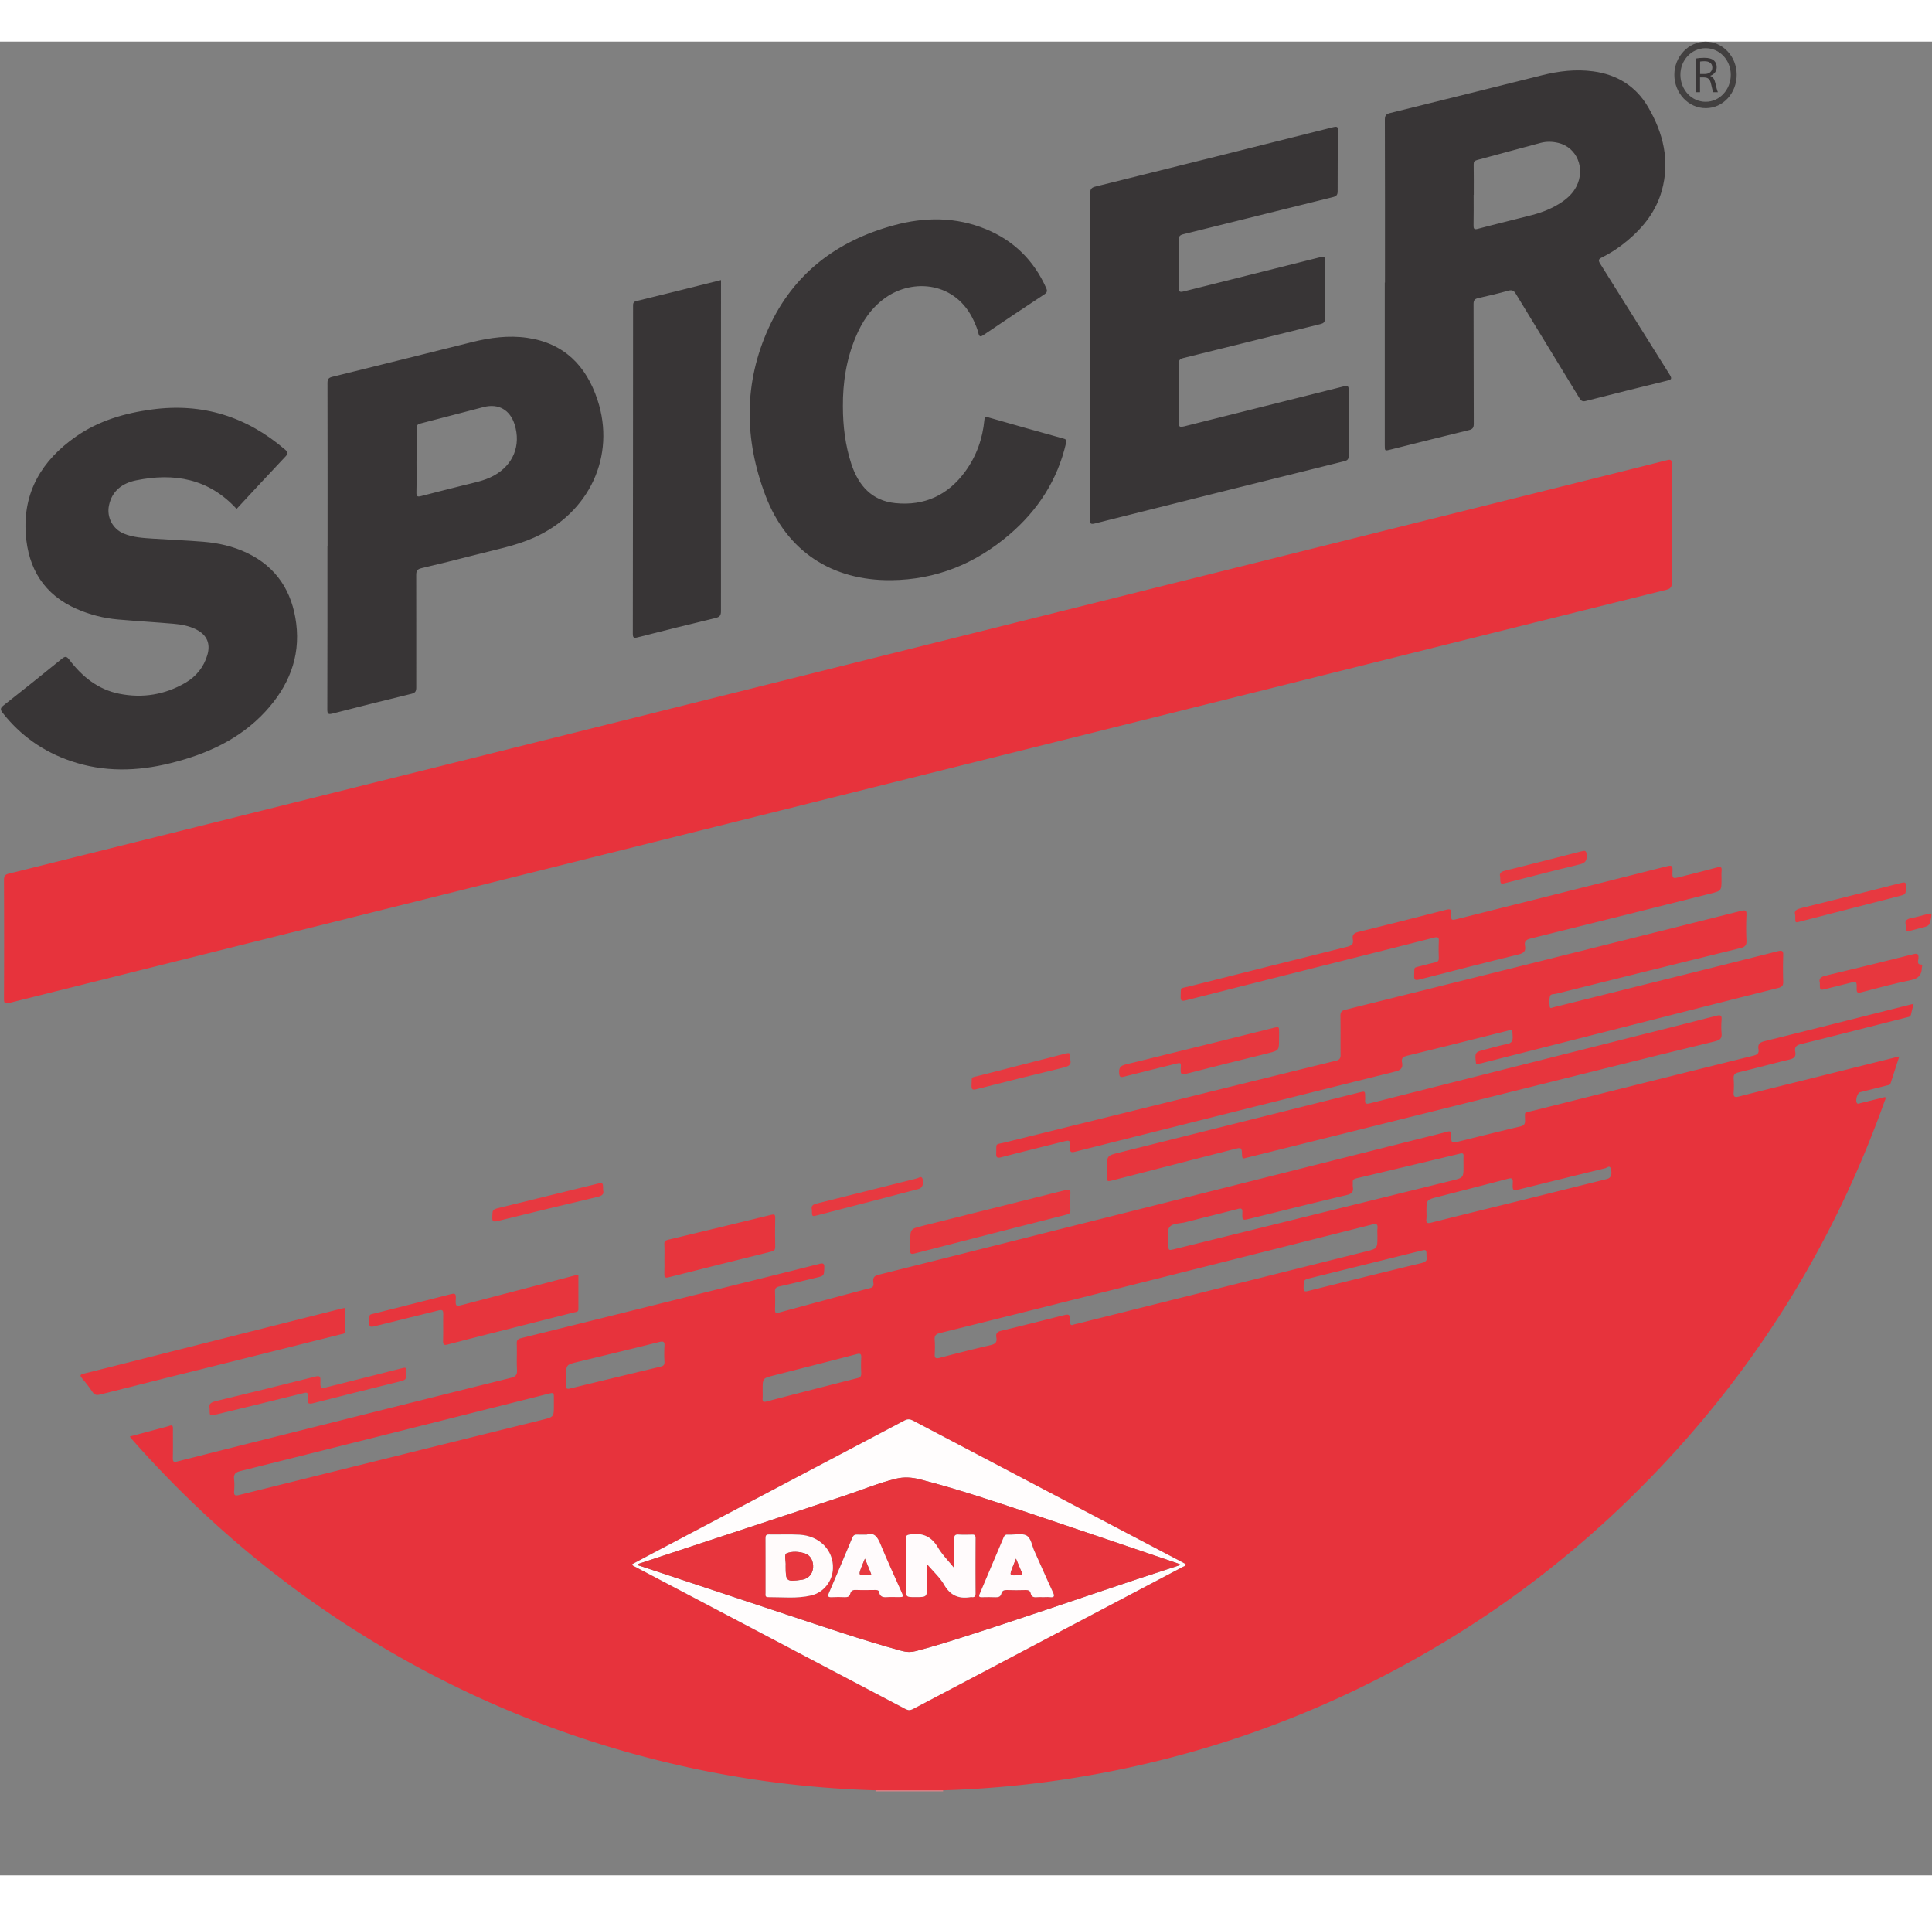 <svg height="2480" viewBox="68.88 48.38 464.83 441.124" width="2500" xmlns="http://www.w3.org/2000/svg"><rect x="68.88" y="48.38" width="464.83" height="441.124" fill="#808080" stroke="none"/><path d="m279.52 469.26c.04-.08.03-.15-.02-.22h16.32c-.06.07-.06.15-.02.23-5.42-.01-10.85-.01-16.28-.01z" fill="#f0878c"/><path d="m295.83 469.03h-16.32c-20.22-.59-40.07-3.66-59.54-9.14-20.82-5.86-40.52-14.33-59.13-25.35-22.57-13.37-42.48-29.93-59.87-49.56-.26-.3-.51-.61-.88-1.05 2.34-.62 4.55-1.21 6.76-1.81.94-.25 1.89-.47 2.81-.77.7-.23.84.02.83.67-.02 2.35.03 4.7-.03 7.05-.02.9.19 1.08 1.06.86 10.24-2.6 20.49-5.16 30.74-7.73 16.49-4.14 32.99-8.28 49.49-12.38 1.13-.28 1.59-.67 1.52-1.9-.12-2.1.02-4.21-.06-6.32-.03-.88.29-1.15 1.1-1.35 14.62-3.61 29.24-7.26 43.85-10.9 9.27-2.31 18.55-4.6 27.81-6.94.94-.24 1.27-.16 1.23.92-.08 1.93-.02 1.93-1.94 2.39-2.96.7-5.9 1.44-8.87 2.1-.77.17-1.08.45-1.05 1.27.07 1.46.04 2.92.01 4.38-.01.66.17.85.85.67 7.35-2 14.69-3.99 22.05-5.93.98-.26.8-.9.74-1.49-.11-1.03.25-1.45 1.29-1.71 43.04-10.8 86.08-21.63 129.11-32.46 2.55-.64 5.11-1.25 7.65-1.94.78-.21.98-.08.98.73.01 2.05.05 2.06 2.02 1.57 4.88-1.2 9.74-2.43 14.63-3.57.9-.21 1.14-.58 1.13-1.47-.03-2.29-.31-1.76 1.73-2.27 17.75-4.45 35.5-8.9 53.27-13.3.96-.24 1.32-.63 1.16-1.55-.21-1.2.33-1.64 1.48-1.93 11.75-2.91 23.48-5.88 35.22-8.83.15-.04.3-.06.62-.13-.23.92-.44 1.72-.62 2.53-.14.63-.67.62-1.13.74-8.44 2.14-16.87 4.31-25.32 6.39-1.14.28-1.62.73-1.4 1.87s-.27 1.59-1.4 1.86c-4.1.97-8.16 2.1-12.25 3.08-.95.23-1.24.62-1.17 1.56.08 1.09.08 2.19 0 3.28-.07 1.02.23 1.24 1.23.98 5.88-1.51 11.78-2.96 17.67-4.43 6.56-1.64 13.12-3.28 19.68-4.91.35-.09.7-.16 1.26-.29-.73 2.24-1.4 4.34-2.08 6.43-.16.48-.63.47-1 .56-2.12.55-4.24 1.06-6.36 1.6-.67.17-1.19 2.16-.7 2.64.25.25.53.04.79-.02l5.97-1.47c.2.44-.04.71-.14.99-12.94 36.29-33.17 67.93-60.65 94.93-13.5 13.26-28.31 24.86-44.48 34.68-26.27 15.96-54.51 26.81-84.78 32.31a246.531 246.531 0 0 1 -36.57 3.86zm-74.84-54.38c.14.44.46.47.7.6 21.69 11.4 43.37 22.8 65.05 34.22.65.34 1.14.34 1.78 0 21.64-11.41 43.28-22.8 64.92-34.2.26-.14.66-.16.68-.64l-.61-.35c-21.65-11.38-43.31-22.76-64.95-34.16-.76-.4-1.33-.43-2.11-.02-20.09 10.61-40.19 21.2-60.29 31.79-1.73.91-3.46 1.84-5.17 2.76zm179.29-78.92c0-.61-.06-1.22.01-1.82.13-1.11-.26-1.24-1.28-.98-21.74 5.49-43.49 10.96-65.24 16.42-12.92 3.25-25.84 6.49-38.77 9.69-.99.25-1.32.63-1.24 1.63.09 1.13.06 2.27.01 3.4-.05.93.18 1.19 1.17.93 4.07-1.07 8.15-2.11 12.25-3.05 1.14-.26 1.63-.7 1.41-1.85-.19-.99.24-1.4 1.23-1.63 4.84-1.15 9.67-2.39 14.5-3.6 1.91-.48 1.93-.48 2.01 1.48.03.64.17.93.85.66.3-.12.63-.16.94-.24 23.09-5.78 46.18-11.56 69.27-17.33 2.88-.72 2.88-.71 2.88-3.71zm-198.14 40.63v-1.58c0-1.47 0-1.47-1.44-1.11-24.66 6.2-49.31 12.4-73.98 18.56-1.24.31-1.67.8-1.52 2.03.11.92.08 1.87.01 2.79-.08.99.17 1.2 1.19.95 24.32-6.05 48.65-12.07 72.97-18.1 2.78-.69 2.77-.69 2.77-3.54zm218.85-57.57c0-.77-.02-1.54.01-2.31.03-.63-.21-.75-.8-.61-8.35 2-16.7 4-25.05 5.97-.58.14-.85.36-.8.97.03.36-.04.74.02 1.09.19 1.17-.26 1.65-1.45 1.93-7.76 1.84-15.5 3.77-23.25 5.68-1.88.46-1.95.46-1.88-1.46.04-1.08-.34-1.06-1.18-.84-4.15 1.08-8.33 2.09-12.48 3.16-1.36.35-3.22.22-3.92 1.25-.65.96-.2 2.66-.21 4.03-.01 1.55 0 1.56 1.48 1.19 22.25-5.5 44.5-10.99 66.75-16.49 2.76-.68 2.76-.68 2.76-3.56zm-8.91 11.01c0 .57.06 1.14-.01 1.7-.15 1.14.27 1.21 1.27.95 7.73-1.95 15.48-3.83 23.22-5.75 6.32-1.57 12.65-3.15 18.97-4.73.9-.23 1.27-1.1.92-2.42-.26-.99-.94-.26-1.35-.16-6.81 1.65-13.61 3.33-20.41 5.01-1.86.46-1.94.44-1.84-1.51.06-1.17-.35-1.19-1.29-.94-5.56 1.47-11.12 2.89-16.69 4.32-2.78.71-2.78.7-2.79 3.53zm-206.99 39.7c0 .69.03 1.38-.01 2.07-.04.72.08 1.02.93.81 7.27-1.78 14.55-3.53 21.83-5.27.65-.16.95-.41.91-1.14-.07-1.25-.08-2.52 0-3.77.08-1.11-.27-1.26-1.3-1-6.52 1.63-13.05 3.2-19.58 4.78-2.77.67-2.77.67-2.78 3.52zm47.28 3.21c0 .69.03 1.38-.01 2.07-.03.68.1.93.89.73 7.32-1.91 14.65-3.79 21.99-5.65.71-.18.87-.52.85-1.19-.05-1.21-.07-2.43 0-3.64.05-.94-.16-1.17-1.14-.91-6.62 1.74-13.25 3.41-19.88 5.11-2.7.68-2.7.67-2.7 3.48zm159.72-32.09c0-1.71 0-1.71-1.47-1.35-8.8 2.18-17.61 4.36-26.41 6.53-1.69.42-1.63.42-1.69 2.22-.03.98.22 1.12 1.15.88 8.99-2.25 18-4.47 27.01-6.65 1.08-.26 1.72-.61 1.41-1.63zm58.99-176.19c0 4.7-.03 9.4.02 14.1.01 1.02-.24 1.45-1.3 1.72-28.14 6.98-56.27 14-84.4 21.01-40.35 10.06-80.7 20.11-121.05 30.17-35.44 8.83-70.87 17.67-106.31 26.51-28.96 7.22-57.91 14.43-86.86 21.67-1.06.27-1.35.16-1.34-1.02.05-9.52.04-19.05 0-28.57 0-.97.33-1.29 1.22-1.51 40.55-10.08 81.1-20.19 121.64-30.3 44.2-11.02 88.39-22.05 132.59-33.07 38.58-9.62 77.16-19.23 115.75-28.84 9.63-2.4 19.25-4.79 28.87-7.21.89-.23 1.19-.15 1.18.88-.04 4.81-.01 9.63-.01 14.46z" fill="#e7333c"/><path d="m402.1 106.33c0-13.05.01-26.09-.03-39.14 0-1 .27-1.37 1.24-1.61 12.18-3 24.34-6.04 36.51-9.08 4.08-1.02 8.2-1.52 12.4-.95 5.74.78 10.25 3.58 13.17 8.56 3.66 6.25 5.32 12.94 3.31 20.15-1.37 4.89-4.36 8.71-8.19 11.94-1.9 1.6-3.95 2.98-6.17 4.08-.83.41-1.01.67-.46 1.54 5.59 8.87 11.11 17.79 16.7 26.66.66 1.04.41 1.23-.63 1.48-6.53 1.59-13.04 3.22-19.55 4.88-.79.2-1.13-.05-1.52-.69-5.09-8.37-10.22-16.72-15.3-25.1-.49-.8-.92-.99-1.83-.74-2.38.67-4.78 1.24-7.19 1.77-.86.19-1.15.51-1.15 1.43.04 9.6.01 19.21.05 28.81 0 .94-.26 1.31-1.19 1.53-6.29 1.52-12.57 3.11-18.85 4.68-1.37.34-1.37.34-1.37-1.04v-39.14c.02-.02.04-.02.05-.02zm21.36-21.08h-.03c0 2.43.03 4.86-.02 7.29-.01.83.09 1.14 1.05.88 4.3-1.14 8.63-2.18 12.94-3.29 2.6-.67 5.08-1.66 7.31-3.18 1.42-.97 2.64-2.14 3.44-3.7 2.22-4.35.15-9.4-4.34-10.49-1.4-.34-2.83-.38-4.22-.02-5.12 1.35-10.23 2.78-15.35 4.14-.63.17-.81.43-.8 1.07.04 2.44.02 4.87.02 7.3zm-92.26 38.79c0-13.05.02-26.09-.03-39.14 0-1.07.35-1.42 1.34-1.66 19.05-4.72 38.09-9.47 57.12-14.26 1.03-.26 1.2-.04 1.18.94-.08 4.82-.11 9.64-.1 14.46 0 .93-.32 1.22-1.18 1.43-11.98 2.95-23.95 5.96-35.94 8.91-.88.22-1.14.55-1.13 1.45.06 3.81.08 7.62.03 11.43-.01 1.01.27 1.11 1.18.88 10.95-2.76 21.91-5.46 32.85-8.23.96-.24 1.17-.08 1.16.89-.06 4.62-.07 9.24-.03 13.86.01.89-.33 1.16-1.12 1.35-10.96 2.7-21.91 5.44-32.88 8.14-.9.22-1.21.56-1.2 1.52.07 4.66.09 9.32.03 13.98-.02 1.18.38 1.18 1.3.95 12.79-3.21 25.59-6.39 38.38-9.61.92-.23 1.22-.16 1.21.91-.06 5.23-.04 10.45-.01 15.68 0 .8-.13 1.18-1.03 1.4-20.03 4.96-40.05 9.96-60.06 14.99-1.09.27-1.16-.08-1.16-.99.02-13.09.02-26.17.02-39.26.04-.02.05-.02.07-.02zm-205.4 36.76c-6.71-7.31-15.02-8.74-24.18-6.87-3.27.67-5.81 2.49-6.53 6.08-.57 2.82.92 5.63 3.57 6.73 2.25.93 4.65 1.05 7.03 1.21 4.04.27 8.09.42 12.13.75 3.61.3 7.12 1.09 10.42 2.65 7.21 3.41 10.94 9.33 11.91 17.02 1.04 8.23-1.93 15.22-7.43 21.18-6.19 6.69-14.14 10.26-22.82 12.41-8.03 1.99-16.05 2.19-23.97-.51-6.6-2.25-12.11-6.1-16.43-11.62-.62-.8-.52-1.17.25-1.78 4.68-3.68 9.34-7.4 13.96-11.16.78-.63 1.15-.74 1.84.18 3.09 4.08 6.93 7.19 12.09 8.2 5.58 1.1 10.9.22 15.82-2.63 2.6-1.51 4.44-3.76 5.31-6.7.81-2.76-.11-4.84-2.69-6.15-1.73-.87-3.61-1.21-5.51-1.37-4.44-.38-8.89-.64-13.33-1.03-3.4-.3-6.7-1.13-9.84-2.5-7.88-3.42-11.74-9.69-12.32-18.02-.71-10.18 3.93-17.78 12.05-23.46 5.5-3.85 11.78-5.66 18.36-6.54 12.12-1.62 22.75 1.72 31.99 9.67.75.65.73.96.09 1.65-3.96 4.18-7.86 8.41-11.77 12.61zm21.89 8.98c0-13.09.01-26.17-.02-39.26 0-.95.27-1.28 1.19-1.5 11.2-2.75 22.38-5.56 33.57-8.34 4.35-1.08 8.76-1.68 13.25-1.04 8.89 1.27 14.22 6.68 16.95 14.91 4.46 13.49-1.92 27.22-15.3 33.17-4.51 2-9.34 2.9-14.07 4.13-4.31 1.12-8.63 2.17-12.96 3.2-.93.22-1.28.56-1.28 1.6.04 9.03-.01 18.07.01 27.1 0 .93-.24 1.3-1.18 1.53-6.33 1.53-12.64 3.12-18.95 4.74-1.02.26-1.27.12-1.27-.98.04-13.09.03-26.17.03-39.26zm21.43-20.61h-.03c0 2.55.05 5.1-.02 7.65-.03 1.04.29 1.11 1.17.88 3.28-.87 6.58-1.67 9.87-2.51 2.58-.66 5.24-1.1 7.61-2.41 4.64-2.56 6.54-7.24 4.98-12.27-1.09-3.52-3.87-5.13-7.44-4.22-5.09 1.3-10.17 2.67-15.26 3.97-.75.19-.92.55-.9 1.26.05 2.55.02 5.1.02 7.65zm102.56-13.06c0 4.73.56 9.38 2.03 13.88 1.69 5.16 4.92 8.85 10.59 9.42 7.01.71 12.69-1.93 16.84-7.65 2.68-3.69 4.15-7.85 4.58-12.38.06-.64.15-.83.84-.63 6.07 1.74 12.14 3.46 18.23 5.14.73.2.71.51.56 1.13-2.05 8.84-6.74 16.06-13.57 21.92-8.2 7.03-17.66 10.9-28.51 11-14.28.14-25.13-6.99-30.21-20.33-5.13-13.49-5.3-27.13.79-40.42 5.97-13.03 16.39-20.89 30.08-24.61 7.47-2.03 14.89-2.06 22.15.92 6.72 2.76 11.53 7.51 14.5 14.14.32.72.26 1.09-.44 1.55-4.87 3.21-9.72 6.45-14.55 9.72-.75.51-1.09.62-1.33-.44-.23-1.01-.67-2-1.1-2.95-4.26-9.3-14.56-10.28-21.28-5.5-3.41 2.43-5.63 5.78-7.19 9.59-2.19 5.28-3.05 10.82-3.01 16.5z" fill="#383536"/><path d="m424.09 294.41c-.05-.1-.08-.14-.08-.18-.32-2.76-.32-2.76 2.36-3.44 1.65-.42 3.28-.92 4.95-1.23 1.18-.22 1.58-.72 1.5-1.93-.12-1.82.08-1.63-1.57-1.22-7.94 1.98-15.87 3.98-23.81 5.92-.98.24-1.44.6-1.24 1.61.28 1.41-.36 1.88-1.72 2.22-25.66 6.37-51.31 12.81-76.95 19.26-1.01.25-1.23.06-1.2-.94.06-1.91.01-1.91-1.83-1.45-4.91 1.23-9.82 2.44-14.72 3.72-1.01.26-1.26.04-1.22-.97.11-2.58-.39-1.98 2.13-2.6 26.53-6.57 53.07-13.12 79.61-19.65.91-.22 1.13-.61 1.12-1.48-.05-3.08.02-6.16-.04-9.24-.02-.95.27-1.32 1.19-1.55 15.56-3.86 31.12-7.75 46.68-11.63 16.18-4.04 32.37-8.08 48.55-12.15 1.02-.26 1.32-.1 1.27 1-.09 2.02-.1 4.06 0 6.08.06 1.13-.27 1.59-1.41 1.87-14.79 3.62-29.56 7.3-44.34 10.98-.53.13-1.36.03-1.51.58-.21.79-.16 1.69-.07 2.53.06.56.57.23.88.16 5.19-1.29 10.37-2.58 15.56-3.88 12.81-3.2 25.62-6.37 38.42-9.61 1.18-.3 1.35.01 1.31 1.08a91.55 91.55 0 0 0 0 6.2c.03.93-.23 1.31-1.18 1.55-15.9 4-31.79 8.05-47.69 12.09-7.89 2-15.78 4.01-23.67 6.01-.44.09-.87.19-1.28.29z" fill="#e7353d"/><path d="m242.35 105.75v1.37c-.01 26.09-.03 52.18-.01 78.26 0 1.04-.29 1.42-1.31 1.66-6.26 1.5-12.49 3.06-18.73 4.65-.9.23-1.17.14-1.17-.88.04-26.25.05-52.5.06-78.75 0-.59-.02-1.05.76-1.25 6.76-1.65 13.5-3.34 20.4-5.06z" fill="#383536"/><path d="m335.21 319.4c0-3.04 0-3.04 2.95-3.78 19.24-4.82 38.49-9.63 57.73-14.45 1.44-.36 1.44-.36 1.44 1.09 0 .2.02.41 0 .61-.13.97.2 1.15 1.15.9 21.46-5.44 42.94-10.85 64.41-16.26 6.32-1.59 12.65-3.16 18.95-4.8 1.11-.29 1.32 0 1.24 1.02-.08 1.05-.1 2.11 0 3.16.12 1.18-.29 1.65-1.47 1.94-8.97 2.16-17.93 4.4-26.89 6.63-28.48 7.09-56.96 14.19-85.44 21.29-.24.06-.48.09-.71.17-.62.24-.84.08-.86-.62-.06-1.98-.09-1.97-2.02-1.48-9.8 2.52-19.61 5.02-29.41 7.56-.95.25-1.22.04-1.12-.91.1-.69.05-1.38.05-2.07zm147.86-69.56c0 2.83 0 2.83-2.79 3.52-14.37 3.6-28.74 7.21-43.12 10.77-1.05.26-1.59.65-1.37 1.76.26 1.31-.33 1.77-1.59 2.08-7.94 1.94-15.86 3.97-23.78 6.01-.99.25-1.36.19-1.3-.96.12-2.24-.34-1.76 1.85-2.34 1.09-.29 2.19-.6 3.3-.84.59-.13.79-.41.77-1-.04-1.34-.06-2.68.01-4.01.05-.95-.17-1.16-1.14-.91-6.07 1.57-12.17 3.08-18.25 4.61-13.82 3.48-27.64 6.95-41.45 10.47-1.06.27-1.32.07-1.27-1 .1-2.29-.24-1.78 1.77-2.28 12.76-3.22 25.52-6.43 38.29-9.6 1.04-.26 1.59-.64 1.37-1.76-.21-1.08.23-1.54 1.32-1.81 7.04-1.73 14.06-3.51 21.07-5.32.96-.25 1.37-.21 1.3.95-.09 1.62-.02 1.63 1.51 1.24 16.81-4.22 33.61-8.42 50.41-12.68 1.12-.28 1.35-.07 1.3 1.04-.09 2.02-.02 2.02 1.95 1.51 2.94-.75 5.89-1.47 8.82-2.27.9-.25 1.13-.01 1.04.86-.07.66-.02 1.31-.02 1.96zm-331.21 103.16c0 1.91-.01 3.76 0 5.62 0 .68-.55.61-.94.71-8.63 2.17-17.27 4.33-25.91 6.48-10.68 2.66-21.36 5.31-32.04 8.01-.82.21-1.33.13-1.83-.6-.77-1.14-1.61-2.24-2.5-3.28-.7-.81-.36-.96.47-1.16 6.56-1.63 13.11-3.3 19.66-4.96 14.13-3.56 28.25-7.13 42.38-10.69.2-.06.4-.08.71-.13zm56.18-7.99c0 2.8-.01 5.54 0 8.28 0 .75-.6.66-1.02.77-6.67 1.7-13.34 3.37-20.01 5.06-3.45.87-6.91 1.73-10.35 2.66-.91.25-1.21.13-1.18-.88.07-2.14-.01-4.29.04-6.44.02-.91-.23-1.09-1.12-.87-5.14 1.3-10.3 2.52-15.44 3.82-.96.25-1.29.14-1.24-.93.11-2.2-.31-1.75 1.77-2.28 5.92-1.51 11.86-2.97 17.77-4.5.96-.25 1.36-.24 1.29.94-.12 2.06-.06 2.05 1.99 1.51 8.96-2.35 17.93-4.7 26.89-7.04.17-.03.33-.05.61-.1zm20.7-3.77c0-1.18.05-2.35-.02-3.52-.04-.73.26-.98.91-1.13 8.27-1.98 16.54-3.97 24.8-5.99.78-.19.98-.05.96.75-.05 2.31-.04 4.62 0 6.93.01.7-.22.99-.9 1.15-8.25 2.04-16.5 4.1-24.74 6.19-.88.22-1.06-.06-1.03-.86.05-1.17.02-2.34.02-3.52z" fill="#e7353d"/><path d="m287.89 337.04c0-3.03 0-3.05 2.93-3.78 11.46-2.87 22.93-5.72 34.4-8.61.85-.21 1.26-.21 1.19.86-.09 1.29-.07 2.59 0 3.89.04.73-.26.98-.91 1.14-12.2 3.1-24.4 6.22-36.59 9.36-.82.21-1.1.07-1.02-.79.04-.68-.01-1.38 0-2.07zm88.72-48.75c0 2.77 0 2.77-2.62 3.43-6.6 1.64-13.2 3.26-19.78 4.96-1.14.29-1.3-.03-1.26-1.04.05-1.68.31-1.76-1.59-1.28-4.01 1-8.02 1.96-12.01 2.99-.92.24-1.14.11-1.21-.88-.1-1.34.4-1.76 1.65-2.06 11.84-2.88 23.66-5.84 35.48-8.78 1.35-.34 1.35-.33 1.36 1.09-.02.52-.02 1.04-.02 1.57z" fill="#e7373e"/><path d="m119.31 377.22c-.33-1.1.31-1.53 1.51-1.82 7.99-1.92 15.97-3.89 23.94-5.9 1.04-.26 1.24 0 1.21.98-.05 1.96 0 1.97 1.89 1.49 5.93-1.49 11.86-2.97 17.78-4.49.79-.2 1.06-.15 1.04.76-.04 2.03.01 2.03-1.93 2.52-6.84 1.7-13.68 3.38-20.5 5.14-1.18.3-1.47.01-1.31-1.08.03-.2-.02-.41.01-.61.14-1.05-.48-.87-1.12-.71-3.97.98-7.94 1.96-11.91 2.93-3.03.74-6.06 1.47-9.09 2.21-1.52.37-1.52.38-1.52-1.42z" fill="#e73940"/><path d="m506.73 274.81c-.32-1.04.25-1.48 1.42-1.76 7.01-1.66 14-3.38 20.98-5.13.97-.24 1.4-.2 1.32.96-.04.57-.51 1.57.8 1.52.03 0 .11.19.11.29 0 .16-.08.32-.09.48-.04 1.78-.85 2.61-2.69 2.98-4 .81-7.95 1.89-11.9 2.92-.89.23-1.11.05-1.09-.86.05-1.81 0-1.81-1.76-1.37-1.84.46-3.69.92-5.54 1.39-1.57.4-1.57.41-1.56-1.42z" fill="#e7373e"/><path d="m213.98 324.67c.3 1.01-.3 1.37-1.4 1.63-8.03 1.89-16.05 3.84-24.05 5.81-1.01.25-1.24.03-1.21-.97.06-1.8.01-1.81 1.79-2.25l23.21-5.7c1.66-.4 1.66-.41 1.66 1.48zm286.83-66.15c-.38-1.13.39-1.45 1.49-1.72 8.02-1.98 16.02-4 24.02-6.05.96-.25 1.18-.06 1.15.9-.06 1.84 0 1.85-1.75 2.3-7.76 2-15.52 4-23.28 5.98-1.76.46-1.62.65-1.63-1.41zm-174.43 34.78c.35 1.18-.37 1.57-1.6 1.87-6.96 1.67-13.91 3.42-20.85 5.18-.97.25-1.37.24-1.3-.94.13-2.2-.32-1.73 1.78-2.27 6.78-1.75 13.56-3.47 20.35-5.21 1.62-.41 1.62-.42 1.62 1.37zm-62.16 36.09c-.28-.96.29-1.3 1.28-1.54 8.02-1.98 16.02-4.03 24.03-6.03.41-.1 1.01-.67 1.3.07.42 1.06-.04 2.26-.86 2.47-3.01.79-6.03 1.58-9.04 2.36l-15.28 3.96c-1.43.38-1.43.39-1.43-1.29z" fill="#e73940"/><path d="m486.72 56.35c.01 4.45-3.28 8.03-7.4 8.05-4.18.03-7.58-3.57-7.6-8.01-.01-4.36 3.38-7.97 7.49-7.99 4.14-.02 7.5 3.54 7.51 7.95zm-7.49-6.38c-3.38.01-6.09 2.91-6.05 6.45.04 3.61 2.72 6.45 6.08 6.45 3.33 0 6.04-2.9 6.04-6.48 0-3.57-2.7-6.43-6.07-6.42z" fill="#424040"/><path d="m429.83 249.34c-.34-1.02.35-1.34 1.35-1.58 6.05-1.5 12.1-3.03 18.13-4.59.92-.24 1.26-.23 1.32.93.07 1.43-.43 1.9-1.77 2.22-5.83 1.39-11.62 2.91-17.43 4.38-1.6.41-1.6.41-1.6-1.36zm97.58 11.54c-.39-1.14.39-1.48 1.49-1.7 1.27-.24 2.51-.6 3.76-.94.67-.18 1.05-.25.86.72-.4 2.1-.35 2.11-2.48 2.64-.74.19-1.48.38-2.23.58-1.4.36-1.4.36-1.4-1.3z" fill="#e73940"/><path d="m220.99 414.65c1.72-.92 3.45-1.85 5.18-2.76 20.1-10.59 40.2-21.18 60.29-31.79.78-.41 1.34-.38 2.11.02 21.64 11.4 43.29 22.78 64.95 34.16.21.11.42.24.61.35-.02.48-.42.5-.68.64-21.64 11.4-43.29 22.79-64.92 34.2-.65.34-1.14.34-1.78 0-21.68-11.42-43.37-22.81-65.05-34.22-.25-.13-.57-.16-.71-.6zm132.02.13c-.49-.2-.67-.28-.85-.35-11.39-3.86-22.76-7.76-34.17-11.58-9.17-3.07-18.34-6.18-27.72-8.6-1.96-.51-3.88-.65-5.87-.16-4.02.98-7.84 2.57-11.76 3.88-12.25 4.1-24.52 8.12-36.78 12.17-4.53 1.5-9.05 2.99-13.58 4.49.11.36.38.35.6.43 11.64 3.87 23.28 7.75 34.93 11.6 9.34 3.08 18.64 6.29 28.14 8.87 1.09.3 2.14.31 3.23.02 3.65-.95 7.25-2.05 10.83-3.19 14.08-4.48 28.04-9.32 42.06-13.99 3.54-1.18 7.07-2.32 10.94-3.59z" fill="#fffdfd"/><path d="m353.01 414.78c-3.86 1.27-7.4 2.41-10.92 3.58-14.02 4.67-27.98 9.52-42.06 13.99-3.59 1.14-7.19 2.24-10.83 3.19-1.09.28-2.14.27-3.23-.02-9.5-2.58-18.8-5.79-28.14-8.87-11.65-3.85-23.28-7.73-34.93-11.6-.22-.07-.49-.07-.6-.43 4.53-1.5 9.05-3 13.58-4.49 12.26-4.05 24.54-8.07 36.78-12.17 3.91-1.31 7.73-2.9 11.76-3.88 1.99-.49 3.91-.34 5.87.16 9.38 2.42 18.54 5.53 27.72 8.6 11.4 3.82 22.78 7.71 34.17 11.58.16.08.34.16.83.36zm-54.53.83c-1.48-1.85-2.94-3.3-3.95-5.02-1.56-2.63-3.68-3.54-6.62-3.1-.8.12-1.1.23-1.09 1.1.05 3.89.02 7.78.02 11.67 0 2.3 0 2.3 2.27 2.3 2.82 0 2.82 0 2.82-2.84v-5.1c1.56 1.85 3.12 3.25 4.12 4.97 1.51 2.61 3.57 3.46 6.38 2.97.08-.01.16-.01.24 0 .66.08.93-.14.93-.86-.03-4.46-.03-8.91 0-13.37 0-.67-.27-.82-.87-.8-1.05.03-2.11.06-3.16-.01-.83-.05-1.13.18-1.1 1.06.05 2.22.01 4.45.01 7.03zm-45.4-.58c0 2.19-.01 4.37 0 6.56 0 .41-.16.97.56.97 3.47-.02 6.97.4 10.41-.41 3.01-.71 5.14-3.44 5.23-6.53.13-4.34-3.22-7.8-7.99-8.07-2.46-.14-4.94-.01-7.4-.06-.78-.01-.82.39-.82.98.03 2.19.01 4.38.01 6.56zm66.8 7.53c.53 0 1.06-.04 1.58.01 1.09.11 1.21-.21.76-1.18-1.54-3.3-2.97-6.64-4.48-9.95-.58-1.28-.77-3.08-1.88-3.69-1.09-.6-2.75-.18-4.16-.2-.12 0-.24.01-.36 0-.46-.05-.74.11-.93.56-1.93 4.58-3.86 9.16-5.82 13.74-.29.69.04.74.58.73 1.09-.02 2.19-.04 3.28.01.7.03 1.18-.14 1.36-.86.18-.71.63-.9 1.34-.87 1.5.05 2.99.05 4.49 0 .65-.02 1.11.12 1.25.81.16.81.69.99 1.43.91.5-.07 1.03-.02 1.56-.02zm-42.48-15.03c-.97 0-1.62.03-2.27-.01-.61-.04-.95.15-1.2.75-1.85 4.44-3.72 8.88-5.63 13.3-.37.87-.14 1.04.7 1 1.05-.05 2.11-.05 3.16 0 .67.03 1.09-.17 1.26-.83.18-.69.59-.94 1.32-.91 1.54.06 3.08.03 4.61.01.46 0 .93-.04 1.04.55.2 1.09.92 1.24 1.87 1.17.89-.07 1.78-.01 2.67-.01 1.36 0 1.37-.01.83-1.21-1.69-3.81-3.46-7.59-5.03-11.44-.71-1.78-1.5-3.01-3.33-2.37z" fill="#e7353d"/><path d="m298.48 415.61c0-2.59.04-4.81-.02-7.04-.02-.88.27-1.12 1.1-1.06 1.05.07 2.11.04 3.16.01.6-.02.87.13.87.8-.02 4.46-.03 8.91 0 13.37 0 .72-.27.95-.93.86a.964.964 0 0 0 -.24 0c-2.82.48-4.88-.36-6.38-2.97-.99-1.72-2.55-3.12-4.12-4.97v5.1c0 2.84 0 2.84-2.82 2.84-2.27 0-2.27 0-2.27-2.3 0-3.89.03-7.78-.02-11.67-.01-.87.29-.98 1.09-1.1 2.94-.44 5.06.47 6.62 3.1 1.02 1.73 2.48 3.19 3.96 5.03z" fill="#fffbfc"/><path d="m253.08 415.03c0-2.19.01-4.37-.01-6.56-.01-.6.03-1 .82-.98 2.47.05 4.94-.08 7.4.06 4.76.27 8.12 3.73 7.99 8.07-.09 3.09-2.22 5.82-5.23 6.53-3.43.81-6.93.39-10.41.41-.72 0-.56-.56-.56-.97zm4.83.05c0 3.71.15 3.84 3.88 3.3.08-.01.16-.02.24-.04 1.43-.3 2.38-1.4 2.48-2.89.11-1.59-.61-2.96-1.97-3.4-1.44-.47-3.08-.57-4.38-.04-.72.3-.15 1.93-.25 2.95z" fill="#fffbfb"/><path d="m319.88 422.56c-.53 0-1.06-.04-1.58.01-.74.07-1.27-.11-1.43-.91-.14-.7-.6-.83-1.25-.81-1.5.04-3 .05-4.49 0-.71-.03-1.16.16-1.34.87-.18.72-.66.89-1.36.86-1.09-.05-2.18-.03-3.28-.01-.54.01-.87-.04-.58-.73 1.95-4.57 3.89-9.15 5.82-13.74.19-.45.47-.62.93-.56.12.01.24 0 .36 0 1.41.03 3.07-.4 4.16.2 1.11.61 1.3 2.41 1.88 3.69 1.51 3.31 2.94 6.66 4.48 9.95.45.97.33 1.3-.76 1.18-.51-.05-1.04 0-1.56 0zm-6.56-9.26c-.33.82-.53 1.34-.74 1.85-.91 2.31-.91 2.29 1.64 2.1.61-.05.68-.22.45-.73-.42-.95-.81-1.92-1.35-3.22zm-35.92-5.77c1.83-.64 2.62.59 3.35 2.37 1.57 3.86 3.35 7.63 5.03 11.44.53 1.2.52 1.21-.83 1.21-.89 0-1.79-.05-2.67.01-.95.07-1.67-.08-1.87-1.17-.11-.59-.58-.55-1.04-.55-1.54.01-3.08.05-4.61-.01-.74-.03-1.15.22-1.32.91-.17.66-.59.86-1.26.83-1.05-.05-2.11-.05-3.16 0-.85.04-1.08-.14-.7-1 1.91-4.42 3.78-8.85 5.63-13.3.25-.59.59-.79 1.2-.75.63.04 1.28.01 2.25.01zm1.1 9.53c-.48-1.18-.95-2.36-1.52-3.76-.27.65-.46 1.08-.63 1.52-1.05 2.64-1.05 2.64 1.83 2.39.07.01.14-.05.32-.15z" fill="#fffbfc"/><path d="m257.91 415.08v-.12c.1-1.02-.47-2.66.25-2.95 1.3-.53 2.94-.43 4.38.04 1.35.44 2.08 1.81 1.97 3.4-.11 1.49-1.05 2.59-2.48 2.89-.08.02-.16.03-.24.04-3.73.54-3.88.41-3.88-3.3z" fill="#e7373e"/><path d="m313.32 413.3c.54 1.29.93 2.27 1.36 3.22.23.51.15.69-.45.73-2.55.19-2.54.21-1.64-2.1.19-.51.4-1.02.73-1.85zm-34.82 3.76c-.18.09-.25.15-.32.16-2.87.25-2.88.25-1.83-2.39.17-.44.36-.88.63-1.52.56 1.39 1.04 2.58 1.52 3.75z" fill="#e73940"/><path d="m476.87 52.46c.54-.1 1.31-.17 2.03-.17 1.13 0 1.87.22 2.37.67.4.37.64.93.64 1.57 0 1.07-.68 1.79-1.53 2.08v.04c.62.22 1 .8 1.19 1.66.27 1.14.46 1.94.63 2.25h-1.1c-.13-.24-.32-.94-.54-1.96-.24-1.13-.69-1.56-1.66-1.59h-1v3.55h-1.06v-8.1zm1.06 3.73h1.08c1.13 0 1.85-.62 1.85-1.56 0-1.06-.77-1.52-1.89-1.52-.51 0-.86.04-1.05.08v3z" fill="#383536"/></svg>